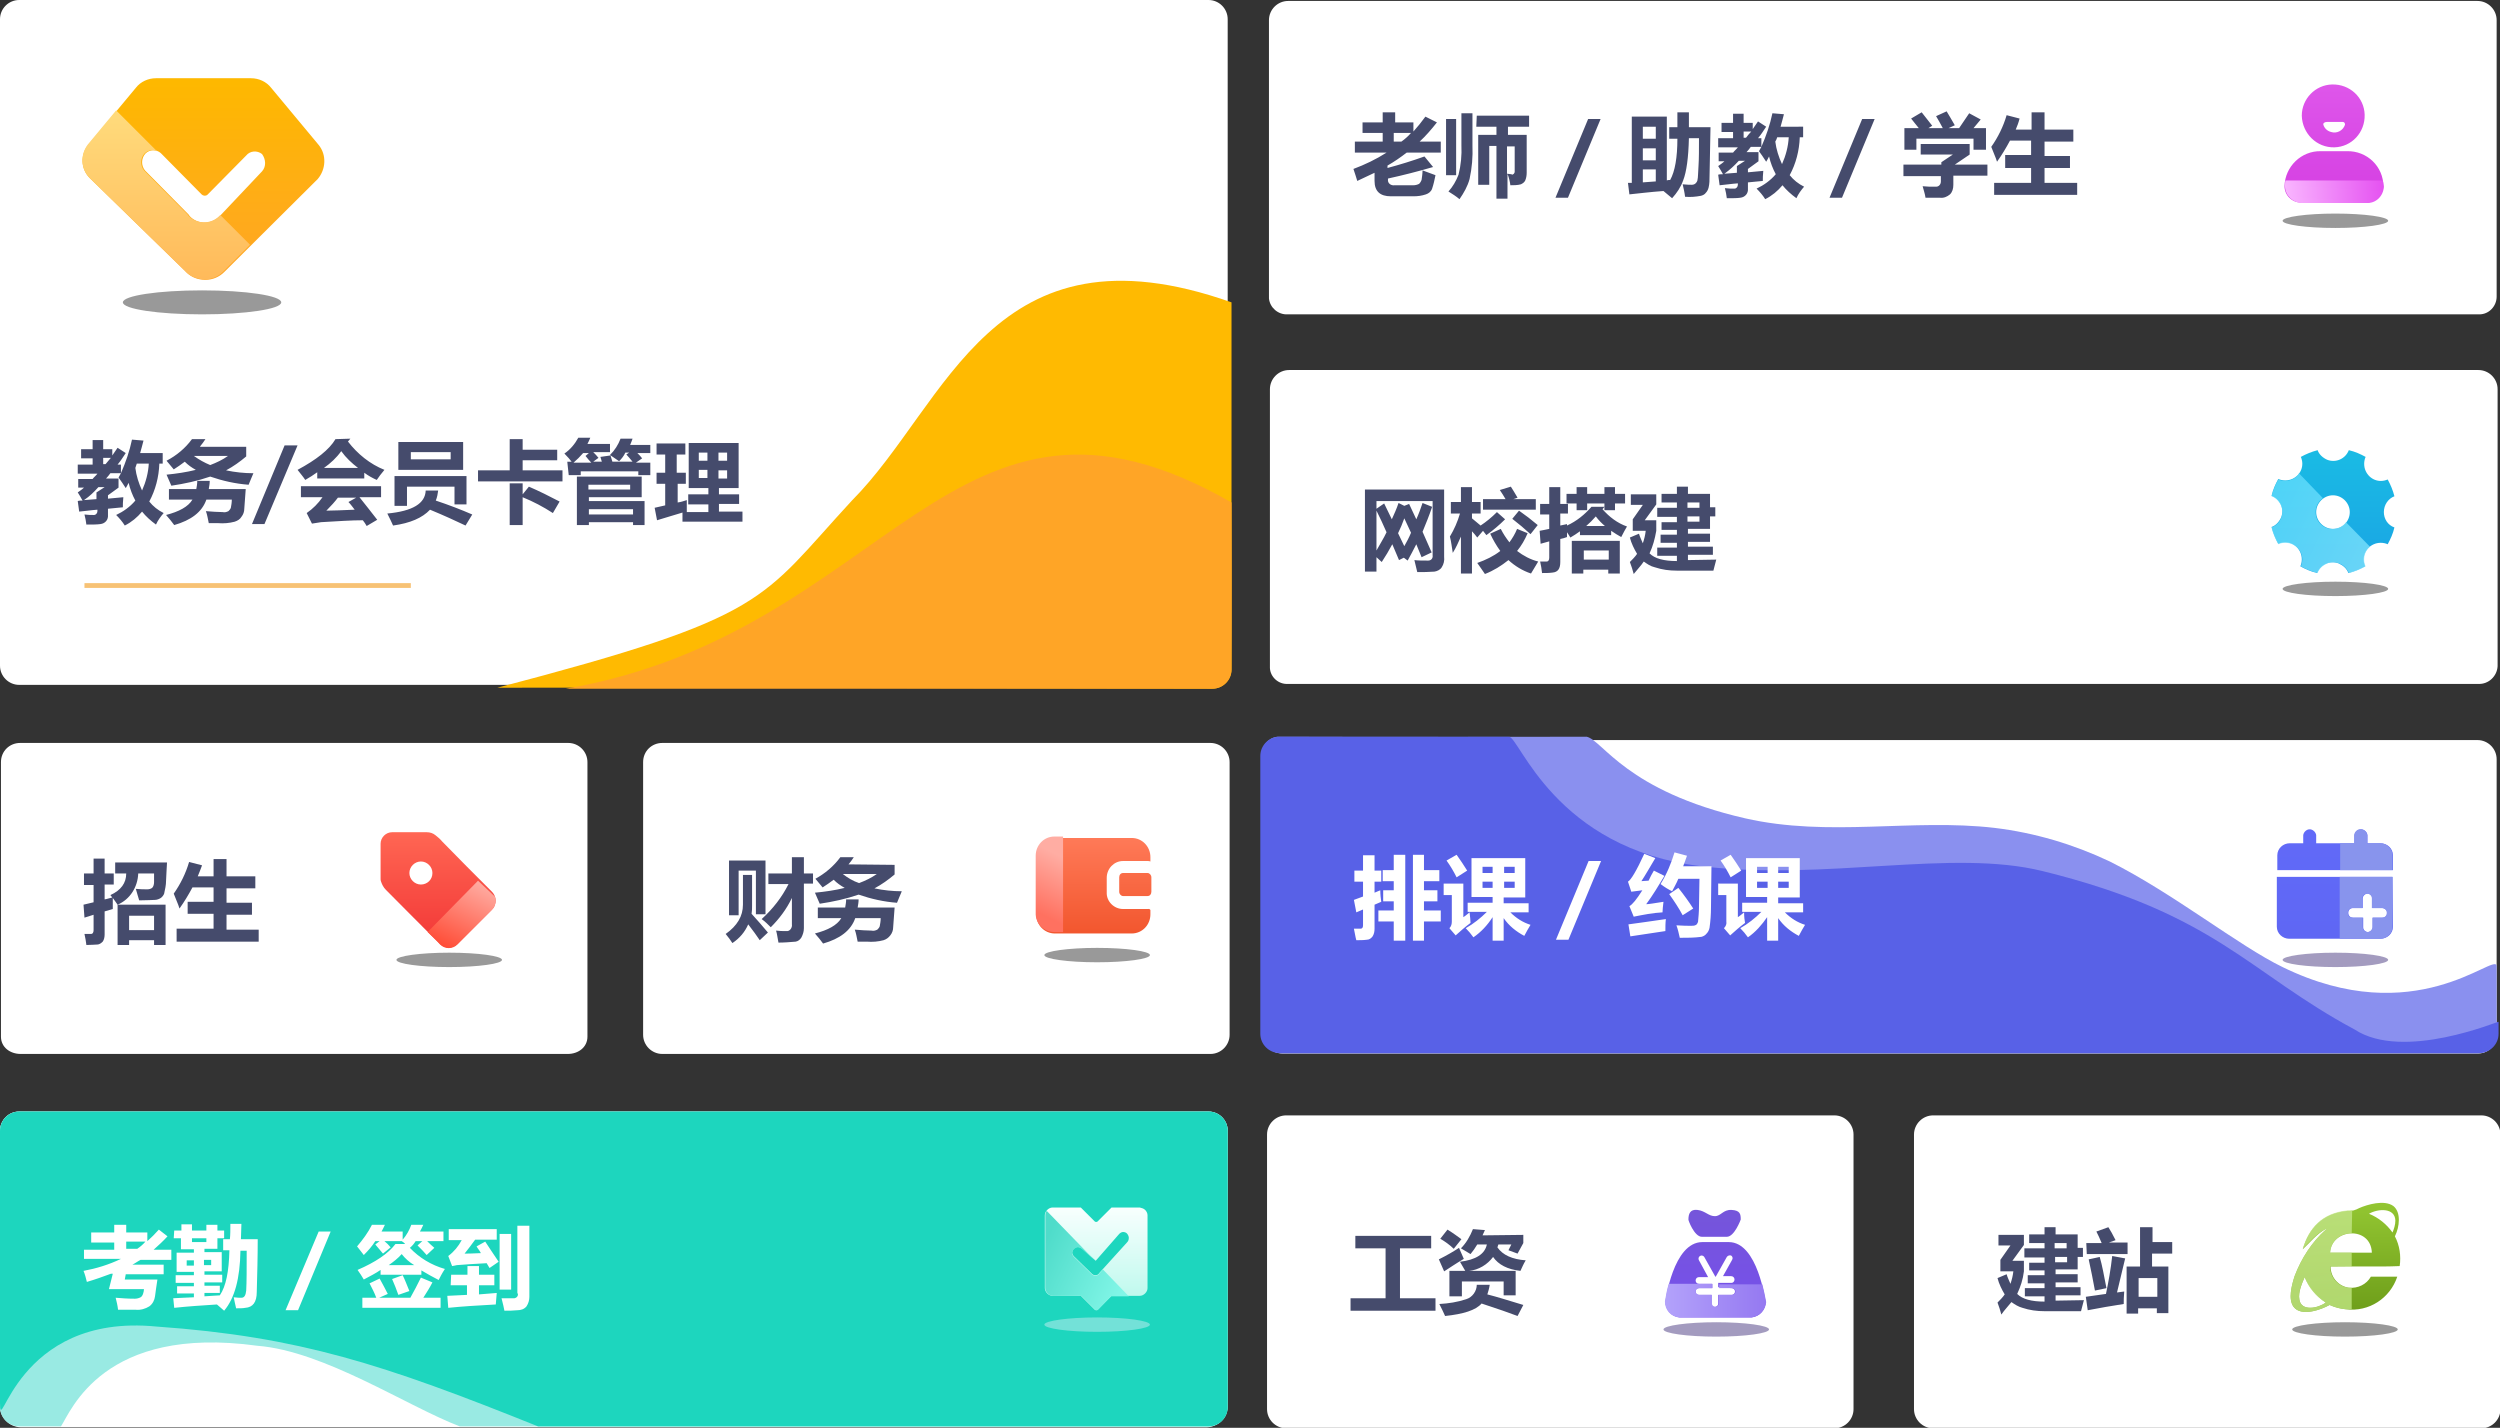 <?xml version="1.0" encoding="utf-8"?>
<!-- Generator: Adobe Illustrator 23.0.0, SVG Export Plug-In . SVG Version: 6.00 Build 0)  -->
<svg version="1.1" id="图层_1" xmlns="http://www.w3.org/2000/svg" xmlns:xlink="http://www.w3.org/1999/xlink" x="0px" y="0px"
	 viewBox="0 0 520.9 297.5" style="enable-background:new 0 0 520.9 297.5;" xml:space="preserve">
<rect x="0" y="0" width="520.9" height="297.5" fill="#333333" stroke="none"/>
<style type="text/css">
	.st0{fill-rule:evenodd;clip-rule:evenodd;fill:#FFFFFF;}
	.st1{fill-rule:evenodd;clip-rule:evenodd;fill:#FFBA01;}
	.st2{fill-rule:evenodd;clip-rule:evenodd;fill:#FFA526;}
	.st3{fill-rule:evenodd;clip-rule:evenodd;fill:#454B6C;}
	.st4{opacity:0.6;fill-rule:evenodd;clip-rule:evenodd;fill:#F2991A;enable-background:new    ;}
	.st5{opacity:0.4;fill-rule:evenodd;clip-rule:evenodd;enable-background:new    ;}
	.st6{fill-rule:evenodd;clip-rule:evenodd;fill:url(#形状_692_拷贝_2_1_);}
	.st7{fill-rule:evenodd;clip-rule:evenodd;fill:url(#矩形_1_拷贝_1_);}
	.st8{fill-rule:evenodd;clip-rule:evenodd;fill:url(#形状_694_1_);}
	.st9{fill-rule:evenodd;clip-rule:evenodd;fill:url(#矩形_1_拷贝-2_1_);}
	.st10{fill-rule:evenodd;clip-rule:evenodd;fill:url(#形状_695_1_);}
	.st11{opacity:0.7;fill-rule:evenodd;clip-rule:evenodd;fill:url(#矩形_1_拷贝-3_1_);enable-background:new    ;}
	.st12{fill-rule:evenodd;clip-rule:evenodd;fill:url(#形状_660_拷贝_2_1_);}
	.st13{fill-rule:evenodd;clip-rule:evenodd;fill:url(#矩形_1_拷贝-4_1_);}
	.st14{fill:#FFFFFF;}
	.st15{fill-rule:evenodd;clip-rule:evenodd;fill:url(#形状_693_1_);}
	.st16{fill-rule:evenodd;clip-rule:evenodd;fill:url(#矩形_1_拷贝-5_1_);}
	.st17{fill-rule:evenodd;clip-rule:evenodd;fill:#99EAE3;}
	.st18{fill-rule:evenodd;clip-rule:evenodd;fill:#1DD6BE;}
	.st19{fill-rule:evenodd;clip-rule:evenodd;fill:url(#形状_659_拷贝_2_1_);}
	.st20{fill-rule:evenodd;clip-rule:evenodd;fill:url(#矩形_1_拷贝-6_1_);}
	.st21{opacity:0.4;fill-rule:evenodd;clip-rule:evenodd;fill:#F5F2FF;enable-background:new    ;}
	.st22{fill-rule:evenodd;clip-rule:evenodd;fill:#8A90EF;}
	.st23{fill-rule:evenodd;clip-rule:evenodd;fill:#5861E7;}
	.st24{fill-rule:evenodd;clip-rule:evenodd;fill:url(#形状_659_拷贝_5_1_);}
	.st25{fill-rule:evenodd;clip-rule:evenodd;fill:#8894ED;}
	.st26{opacity:0.4;fill-rule:evenodd;clip-rule:evenodd;fill:#1A0560;enable-background:new    ;}
	.st27{fill-rule:evenodd;clip-rule:evenodd;fill:url(#形状_659_拷贝_3_1_);}
	.st28{fill-rule:evenodd;clip-rule:evenodd;fill:url(#矩形_1_拷贝-8_1_);}
	.st29{fill-rule:evenodd;clip-rule:evenodd;fill:url(#形状_659_拷贝_4_1_);}
	.st30{opacity:0.7;fill-rule:evenodd;clip-rule:evenodd;fill:url(#矩形_1_拷贝_9_1_);enable-background:new    ;}
</style>
<g id="_-e-白">
	<g id="组_258">
		<g id="组_244">
			<path id="矩形_540_拷贝_10" class="st0" d="M4,0h247.8c2.2,0,4,1.8,4,4v134.7c0,2.2-1.8,4-4,4H4c-2.2,0-4-1.8-4-4V4
				C0,1.8,1.8,0,4,0z"/>
			<g id="组_271">
				<path id="矩形_540_拷贝_7" class="st1" d="M256.6,63c0,0.5,0,76.5,0,76.5c0,2.2-1.8,4-4,4c0,0,0,0,0,0
					c0,0-134.7-0.3-149-0.2c56.9-14.9,54.6-18.1,73.9-39C197.5,84.2,206.6,45.3,256.6,63z"/>
				<path id="矩形_540_拷贝_9" class="st2" d="M256.6,104.7c0.1,20.1,0,34.8,0,34.8c0,2.2-1.8,4-4,4c0,0,0,0,0,0H117.9
					C185.5,131.8,198.3,71.2,256.6,104.7z"/>
			</g>
			<g id="组_245">
				<g id="组_248">
					<g id="组_259">
						<path id="教务_会员卡管理_拷贝" class="st3" d="M22.1,99.7c0.3-0.3,0.6-0.7,0.9-1.1h2.2c-0.2,0.3-0.3,0.6-0.5,0.9
							c0.5,0.7,1,1.4,1.5,2.2c0.2-0.3,0.4-0.7,0.6-1.1c0.3,1.3,0.8,2.6,1.4,3.7c-1.1,1.3-2.5,2.3-4,3c0.7,0.7,1.3,1.4,1.8,2.2
							c1.4-0.7,2.6-1.7,3.6-2.9c0.8,1,1.8,1.9,2.9,2.7c0.4-0.9,1-1.7,1.6-2.4c-1.2-0.6-2.2-1.4-3-2.4c1.3-2.4,2-5.1,2.1-7.9h0.7
							v-2.2h-4.7c0.2-0.8,0.5-1.7,0.7-2.6l-2.4-0.2c-0.5,2.4-1.3,4.7-2.3,7v-1.8h-0.7c0.6-0.7,1.1-1.5,1.7-2.4l-1.7-1.1
							c-0.4,0.6-0.8,1.2-1.1,1.6v-1.3h-1.9v-1.9h-2.2v1.9h-2.4v1.9h2.4v1.3h-3.1v1.9h4.1c-0.3,0.4-0.7,0.7-1,1.1h-3v1.8h1.2
							c-0.4,0.4-0.9,0.7-1.3,1c0.3,0.5,0.7,1.1,1,1.7c-0.3,0-0.7,0-1,0.1l0.3,2.2c1.2-0.1,2.4-0.3,3.8-0.4v0.3
							c0,0.4-0.3,0.8-0.7,0.8c-0.1,0-0.1,0-0.2,0c-0.4,0-1.1,0-1.8-0.1c0.2,0.7,0.3,1.4,0.4,2.1c1.2,0,2.2,0,2.9-0.1
							c1-0.1,1.7-0.9,1.6-1.9c0,0,0-0.1,0-0.1v-1.2c1-0.1,2-0.2,3.1-0.3c0-0.5,0-1.2,0.1-2.1c-1,0.1-2.1,0.2-3.2,0.3v-0.7l2.2-1.6
							v-1.9L22.1,99.7L22.1,99.7z M28.5,96.6H31c-0.1,1.9-0.6,3.8-1.4,5.6c-0.7-1.5-1.2-3.1-1.4-4.7C28.3,97.2,28.4,96.9,28.5,96.6
							L28.5,96.6z M22,96.7h-0.5v-1.3h1.6C22.7,95.9,22.3,96.3,22,96.7L22,96.7z M20.5,101.5h1.3l-1.7,1.1v1.4l-2.6,0.2
							C18.7,103.4,19.6,102.5,20.5,101.5L20.5,101.5z M41.7,93c0.4-0.5,0.8-1,1.1-1.5H40c-1.4,1.9-3.2,3.4-5.3,4.5
							c0.6,0.7,1.1,1.3,1.5,1.8c0.8-0.5,1.5-1,2.3-1.6c0.7,0.7,1.4,1.2,2.3,1.7c-2,0.5-4.1,0.8-6.1,1c0.4,0.9,0.7,1.6,1,2.3
							c2.7-0.4,5.5-1,8.1-1.9c2.6,0.9,5.3,1.5,8,1.7c0.3-0.7,0.6-1.5,1-2.4c-1.9,0-3.8-0.2-5.7-0.6c1.5-0.8,2.9-1.8,4.2-2.9v-2H41.7
							z M40.4,95h7.1c-1.1,0.8-2.4,1.4-3.7,1.9C42.6,96.4,41.5,95.8,40.4,95L40.4,95z M40.9,101.9h-5.7v2.2h4.9
							c-0.9,1.5-2.8,2.5-5.5,3.2c0.7,0.8,1.2,1.4,1.7,2.1c3.5-1,5.8-2.7,6.7-5.3h5.3c0,0.6-0.1,1.2-0.2,1.7
							c-0.1,0.3-0.3,0.5-0.5,0.7c-0.4,0.2-0.8,0.3-1.2,0.2c-1,0-2.2-0.1-3.5-0.2c0.3,0.8,0.4,1.6,0.6,2.5c0.7,0,1.3,0,1.9,0
							c1.2,0.1,2.4,0,3.5-0.3c0.6-0.2,1.1-0.5,1.4-1c0.4-0.5,0.6-1.1,0.6-1.7l0.3-4.1h-7.7c0.1-0.6,0.2-1.1,0.2-1.7h-2.6
							C41.1,100.8,41,101.4,40.9,101.9L40.9,101.9L40.9,101.9z M59.3,92.8l-6.8,16.4h2.6L62,92.8H59.3z M62.7,103.6h4.5
							c-0.9,1.3-2,2.4-3.3,3.3l1.1,2.2c0.6-0.1,1.3-0.2,1.9-0.3c3.5-0.2,6.3-0.4,8.7-0.4c0.3,0.4,0.6,0.8,0.8,1.2l2.2-1.3
							c-1.3-1.7-2.6-3.3-3.7-4.7h4.5v-2.3H62.7V103.6L62.7,103.6z M69.9,91.5c-1.3,2.2-4,4.3-7.9,6.4c0.7,0.9,1.3,1.6,1.6,2.1
							c0.9-0.5,1.8-1.1,2.5-1.6v1.3h9.8v-1.2c0.8,0.6,1.7,1.1,2.6,1.5c0.4-0.6,1-1.4,1.6-2.1c-3-1.2-5.6-3.3-7.6-5.9l0.5-0.6
							L69.9,91.5L69.9,91.5z M74.6,97.5h-7.1c1.4-1,2.6-2.1,3.6-3.5C72.1,95.4,73.3,96.5,74.6,97.5L74.6,97.5z M73.9,106.2
							c-2.5,0.1-4.5,0.2-5.9,0.2c1-1,1.8-1.9,2.4-2.7h3.8l-1.6,0.9C73.1,105.1,73.5,105.7,73.9,106.2L73.9,106.2L73.9,106.2z
							 M83,92.1v5.8h13.5v-5.8H83z M85.6,95.7v-1.5h8.3v1.5H85.6z M84.8,105.4v-4h9.9v3.7h2.5v-5.9h-15v6.2H84.8L84.8,105.4z
							 M80.7,107c0.5,1,0.9,1.8,1.2,2.5c3.6-0.5,6.1-1.6,7.7-3.3c2.9,1.2,5.3,2.3,7.4,3.3l1.4-2.3c-2.3-1-4.9-2-7.6-2.9
							c0.3-0.7,0.4-1.4,0.5-2.1h-2.6C88.6,104.9,86,106.5,80.7,107L80.7,107L80.7,107z M99.6,100.3h17.6V98h-8.3v-2.1h7.2v-2.2h-7.2
							v-2.2h-2.7V98h-6.6V100.3L99.6,100.3z M106.2,109.4h2.7v-5.8c2.2,0.9,4.3,2,6.3,3.3l1.4-2.4c-2.1-1.1-4.3-2.2-6.4-3.1
							l-1.3,1.6v-2.3h-2.7V109.4L106.2,109.4z M118.5,99h2.5v-0.8H133V99h2.5v-2.6h-3l1.3-0.9c-0.3-0.4-0.6-0.7-1-1.1h2.7v-1.7h-4.2
							c0.2-0.4,0.3-0.8,0.5-1.3h-2.5c-0.5,1.3-1.2,2.4-2.2,3.4c0.9,0.6,1.6,1.1,1.9,1.3c0.5-0.5,1-1.1,1.3-1.8h0.8l-0.6,0.4
							c0.4,0.4,0.8,0.9,1.3,1.5h-4.2c-0.1-0.4-0.3-0.9-0.4-1.3l-2.1,0.3c0.1,0.3,0.2,0.6,0.3,1h-1.8l1.1-0.8
							c-0.3-0.4-0.7-0.8-1.1-1.2h3.5v-1.7h-4.7c0.2-0.4,0.4-0.8,0.6-1.3h-2.5c-0.7,1.3-1.7,2.5-2.9,3.3c0.7,0.7,1.2,1.3,1.5,1.7
							h-0.9L118.5,99L118.5,99z M131.9,107.2h-9.2v-1.1h9.2V107.2z M122.6,102v-1h8.7v1H122.6z M121.5,94.4h1.2L122,95
							c0.4,0.5,0.8,1,1.2,1.4h-3.7C120.2,95.8,120.9,95.1,121.5,94.4L121.5,94.4L121.5,94.4z M120.2,99.3v10.1h2.5v-0.6h9.2v0.6h2.4
							v-5h-11.6v-0.8h11v-4.3L120.2,99.3L120.2,99.3z M142.2,106.8v1.9h12.5v-2.1h-4.9v-1.6h4.2V103h-4.2v-1.3h4.1v-9.4h-10.4v9.4
							h4.1v1.3h-4.2v2.1h4.2v1.6h-4.5c0-0.8,0-1.7,0-2.5c-0.6,0.2-1.2,0.4-1.9,0.5v-3.9h1.7v-2.3H141v-3.8h1.8v-2.3h-6v2.3h1.8v3.8
							h-1.8v2.3h1.8v4.5l-2.2,0.5l0.5,2.6C138.8,107.8,140.6,107.3,142.2,106.8L142.2,106.8L142.2,106.8z M151.5,96h-1.8v-1.7h1.8
							V96z M145.6,94.3h1.8V96h-1.8V94.3z M149.7,99.7v-1.7h1.8v1.7H149.7z M145.6,97.9h1.8v1.7h-1.8V97.9z"/>
						<path id="矩形_541" class="st4" d="M17.6,121.5h68v1h-68L17.6,121.5L17.6,121.5z"/>
					</g>
					<path id="椭圆_541" class="st5" d="M42.1,60.5c9.1,0,16.5,1.1,16.5,2.5s-7.4,2.5-16.5,2.5S25.6,64.4,25.6,63
						S33,60.5,42.1,60.5z"/>
					<g id="组_261">
						<g id="组_262">
							
								<linearGradient id="形状_692_拷贝_2_1_" gradientUnits="userSpaceOnUse" x1="1015.067" y1="102.264" x2="1015.067" y2="144.165" gradientTransform="matrix(1 0 0 -1 -972.688 160.5)">
								<stop  offset="0" style="stop-color:#FFA526"/>
								<stop  offset="0.982" style="stop-color:#FEB800"/>
								<stop  offset="1" style="stop-color:#FEB800"/>
							</linearGradient>
							<path id="形状_692_拷贝_2" class="st6" d="M66.4,30.2l-9.9-11.9c-1-1.3-2.6-2-4.2-2H32.5c-1.6,0-3.2,0.7-4.2,2l-9.9,11.9
								c-1.7,2-1.6,5,0.3,6.9l20,19.5l0.3,0.3c1,0.9,2.3,1.4,3.7,1.4h0.2c1.4,0,2.8-0.6,3.8-1.6l19.5-19.4
								C67.9,35.3,68.1,32.3,66.4,30.2L66.4,30.2L66.4,30.2z M54.6,35.7L46,44.8c-1.6,1.9-4.4,2.1-6.2,0.5c-0.1-0.1-0.2-0.2-0.3-0.3
								l-0.2-0.3l-9.1-9.2c-0.8-1-0.8-2.5,0.1-3.5c0.9-0.9,2.3-0.9,3.2-0.1c0.1,0.1,0.1,0.1,0.2,0.2l8.3,8.4
								c0.3,0.3,0.8,0.4,1.2,0.1c0,0,0.1-0.1,0.1-0.1l8-8.1c0.8-1,2.3-1.1,3.3-0.3c0,0,0,0,0,0C55.4,33.2,55.5,34.7,54.6,35.7z"/>
							
								<linearGradient id="矩形_1_拷贝_1_" gradientUnits="userSpaceOnUse" x1="1007.364" y1="102.264" x2="1007.364" y2="137.38" gradientTransform="matrix(1 0 0 -1 -972.688 160.5)">
								<stop  offset="0" style="stop-color:#FFBA5A"/>
								<stop  offset="3.000000e-03" style="stop-color:#FFBA5A"/>
								<stop  offset="1" style="stop-color:#FFDB7C"/>
							</linearGradient>
							<path id="矩形_1_拷贝" class="st7" d="M42.8,58.2h-0.2c-1.4,0-2.7-0.5-3.7-1.4l-0.3-0.3l-20-19.5
								c-1.8-1.9-1.9-4.8-0.3-6.9l5.9-7.1l8.5,8.5c-0.9-0.4-1.9-0.2-2.6,0.5c-0.9,1-0.9,2.5-0.1,3.5l9.1,9.2l0.2,0.3
								c1.7,1.7,4.5,1.8,6.3,0.1c0.1-0.1,0.2-0.2,0.3-0.3l6.2,6.2l-5.6,5.6C45.5,57.6,44.2,58.2,42.8,58.2z"/>
						</g>
					</g>
				</g>
			</g>
		</g>
		<g id="组_257">
			<path id="矩形_540_拷贝_15" class="st0" d="M268.4,0.2h247.8c2.2,0,4,1.8,4,4v57.6c0,2-1.6,3.7-3.6,3.7c-0.1,0-0.2,0-0.3,0
				h-248c-2,0.1-3.7-1.4-3.9-3.3c0-0.1,0-0.2,0-0.3V4.2C264.4,2,266.2,0.2,268.4,0.2z"/>
			<g id="组_249_拷贝_7">
				<g id="组_276">
					<g id="组_267">
						
							<linearGradient id="形状_694_1_" gradientUnits="userSpaceOnUse" x1="1459.055" y1="118.188" x2="1459.055" y2="142.881" gradientTransform="matrix(1 0 0 -1 -972.688 160.5)">
							<stop  offset="0" style="stop-color:#D53FE2"/>
							<stop  offset="1" style="stop-color:#DE56EA"/>
						</linearGradient>
						<path id="形状_694" class="st8" d="M489,31.5h-5.4c-4.1-0.1-7.5,3.2-7.6,7.3c0,1.9,1.6,3.5,3.6,3.4h13.4
							c1.9,0,3.5-1.5,3.6-3.4v0C496.6,34.7,493.2,31.4,489,31.5L489,31.5z M486.4,30.7c3.6-0.1,6.4-3.1,6.3-6.8
							c-0.1-3.6-3.1-6.4-6.8-6.3c-3.5,0.1-6.3,3-6.3,6.5C479.7,27.8,482.7,30.8,486.4,30.7L486.4,30.7z M484.9,25.4h3.2
							c0.3,0,0.5,0.2,0.5,0.5c0,0,0,0.1,0,0.1c-0.4,1.2-1.7,1.9-2.9,1.5c-0.8-0.2-1.4-0.8-1.6-1.5C484,25.7,484.3,25.4,484.9,25.4
							L484.9,25.4z"/>
						
							<linearGradient id="矩形_1_拷贝-2_1_" gradientUnits="userSpaceOnUse" x1="1469.328" y1="121.628" x2="1448.768" y2="119.83" gradientTransform="matrix(1 0 0 -1 -972.688 160.5)">
							<stop  offset="0" style="stop-color:#E552F1"/>
							<stop  offset="1" style="stop-color:#F9B6FF"/>
						</linearGradient>
						<path id="矩形_1_拷贝-2" class="st9" d="M496.7,38.9L496.7,38.9c-0.1,2-1.7,3.5-3.6,3.4h-13.4c-1.9,0-3.5-1.5-3.6-3.4
							c0-0.5,0-0.9,0.1-1.3h20.3C496.6,38,496.6,38.4,496.7,38.9z"/>
					</g>
					<path id="椭圆_541-2" class="st5" d="M486.6,44.5c6.1,0,11,0.7,11,1.5s-4.9,1.5-11,1.5s-11-0.7-11-1.5S480.6,44.5,486.6,44.5
						z"/>
				</g>
				<path id="老师_助教_学生_拷贝" class="st3" d="M282.1,31.8h6.8c-2.2,1.4-4.5,2.5-6.9,3.4c0.3,0.9,0.6,1.8,0.8,2.5
					c1.2-0.6,2.4-1.1,3.6-1.7v1.7c0,2.2,1.2,3.2,3.4,3.2h4.7c0.9,0,1.7-0.1,2.6-0.4c0.6-0.2,1.1-0.6,1.3-1.2
					c0.3-0.9,0.5-1.8,0.7-2.8l-2.7-1c0,0.7-0.1,1.3-0.2,2c-0.1,0.3-0.3,0.6-0.5,0.8c-0.4,0.2-0.8,0.3-1.2,0.3h-3.9
					c-0.7,0.1-1.3-0.3-1.4-0.9c0-0.1,0-0.2,0-0.3v-0.2c3.2-0.7,6.3-1.5,9.4-2.4l-1.8-2.2c-2.5,0.9-5.1,1.7-7.7,2.4v-0.5
					c1.4-0.8,2.7-1.7,4-2.7h7.1v-2.3h-4.4c1.3-1.2,2.5-2.6,3.6-4l-2.4-1.2c-0.8,1.1-1.6,2.1-2.5,3.1v-1.9h-3.8v-2.1h-2.6v2.1h-4.2
					v2.2h4.2v1.8h-5.8V31.8z M292,29.5h-1.6v-1.8h3.6C293.4,28.4,292.7,29,292,29.5L292,29.5L292,29.5z M304.5,30.3
					c0.1,2-0.1,4.1-0.6,6.1c-0.5,1.3-1.2,2.5-2.1,3.5c0.8,0.5,1.6,1,2.3,1.6c0.9-1.3,1.7-2.7,2.1-4.2c0.5-2.3,0.7-4.6,0.6-7v-6.7
					h-2.3V30.3z M307.6,26.4h4.2v1.7h-3.8v10.4h2.3v-8.1h1.5v11h2.3v-5.2c0.3,0.8,0.5,1.6,0.6,2.4c0.7,0,1.5,0,2.2-0.2
					c0.4-0.2,0.7-0.4,0.9-0.8c0.2-0.5,0.3-1,0.3-1.6v-7.9h-3.9v-1.7h4.4v-2.3h-10.9L307.6,26.4L307.6,26.4z M314.9,36.3
					c-0.3,0-0.6-0.1-0.9-0.1v-5.7h1.6v5.3c0,0.3-0.3,0.6-0.6,0.6C315,36.3,315,36.3,314.9,36.3L314.9,36.3z M301.3,36.5h2.1V24.8
					h-2.1V36.5z M330.9,24.8l-6.8,16.4h2.6l6.8-16.4H330.9z M354.4,40.8c0.4-0.1,0.8-0.3,1-0.6c0.3-0.3,0.5-0.7,0.6-1.1
					c0.2-0.8,0.2-1.6,0.2-2.4l0.2-10.2h-4.5c0-0.9,0-1.9,0-3.1h-2.4c0,1.1,0,2.1,0,3.1h-1.7v2.4h1.7c0,3.9-0.5,6.8-1.5,8.6
					c-0.2,0-0.5,0-0.7,0.1V24.3H340v13.8c-0.3,0-0.5,0-0.8,0l0.3,2.4c2-0.2,4.3-0.5,7.1-0.7c0.6,0.5,1.2,1,1.8,1.5
					c1-1.1,1.8-2.3,2.3-3.7c0.7-1.8,1.1-4.7,1.2-8.8h2.1c0,2.3,0,4.3-0.1,5.8c-0.1,1.5-0.1,2.5-0.2,2.8c0,0.3-0.2,0.6-0.4,0.8
					c-0.2,0.2-0.5,0.3-0.8,0.3c-0.3,0-1,0-1.9-0.1c0.2,0.9,0.4,1.7,0.5,2.6C352.3,41.1,353.3,41,354.4,40.8L354.4,40.8z M345,28.9
					h-2.7v-2.5h2.7V28.9z M342.3,30.9h2.7v2.5h-2.7V30.9z M342.3,38v-2.7h2.7v2.5L342.3,38z M363.9,31.7c0.3-0.3,0.6-0.7,0.9-1.1
					h2.2c-0.2,0.3-0.3,0.6-0.5,0.9c0.5,0.7,1,1.4,1.5,2.2c0.2-0.3,0.4-0.7,0.6-1.1c0.3,1.3,0.8,2.6,1.4,3.7c-1.1,1.3-2.5,2.3-4,3
					c0.7,0.7,1.3,1.4,1.8,2.2c1.4-0.7,2.6-1.7,3.6-2.9c0.8,1,1.8,1.9,2.9,2.7c0.4-0.9,1-1.7,1.6-2.4c-1.2-0.6-2.2-1.4-3-2.4
					c1.3-2.4,2-5.1,2.1-7.9h0.7v-2.2H371c0.2-0.8,0.5-1.7,0.7-2.6l-2.4-0.2c-0.5,2.4-1.3,4.7-2.3,7v-1.8h-0.7
					c0.6-0.7,1.1-1.5,1.7-2.4l-1.7-1.1c-0.4,0.6-0.8,1.2-1.1,1.6v-1.3h-1.9v-1.9h-2.2v1.9h-2.4v1.9h2.4v1.3H358v1.9h4.1
					c-0.3,0.4-0.7,0.7-1,1.1h-3v1.8h1.2c-0.4,0.4-0.9,0.7-1.3,1c0.3,0.5,0.7,1.1,1,1.7c-0.3,0-0.7,0-1,0.1l0.3,2.2
					c1.2-0.1,2.4-0.3,3.8-0.4v0.3c0,0.4-0.3,0.8-0.7,0.8c-0.1,0-0.1,0-0.2,0c-0.4,0-1.1,0-1.8-0.1c0.2,0.7,0.3,1.4,0.4,2.1
					c1.2,0,2.2,0,2.8-0.1c1-0.1,1.7-0.9,1.6-1.9c0,0,0-0.1,0-0.1v-1.2c1-0.1,2-0.2,3.1-0.3c0-0.5,0-1.2,0.1-2.1
					c-1,0.1-2.1,0.2-3.2,0.3v-0.7l2.2-1.6v-1.9L363.9,31.7L363.9,31.7z M370.3,28.6h2.4c-0.1,1.9-0.6,3.8-1.4,5.6
					c-0.7-1.5-1.2-3.1-1.4-4.7C370.1,29.2,370.2,28.9,370.3,28.6L370.3,28.6z M363.8,28.7h-0.5v-1.3h1.6
					C364.5,27.8,364.1,28.3,363.8,28.7L363.8,28.7L363.8,28.7z M362.3,33.5h1.3l-1.7,1.1V36l-2.6,0.2
					C360.4,35.4,361.4,34.5,362.3,33.5L362.3,33.5L362.3,33.5z M388,24.8l-6.8,16.4h2.6l6.8-16.4H388L388,24.8z M398.2,24.7
					c0.5,0.6,1,1.3,1.6,2h-3v4.5h2.5v-2.3h11.9v2.3h2.6v-4.5h-2.6l1.5-1.8l-2.4-1.3c-0.6,0.9-1.3,1.9-2.1,3.1h-2.2l1.3-0.6
					c-0.7-1.2-1.2-2.1-1.7-2.9l-2.2,1c0.4,0.7,0.9,1.5,1.4,2.5h-3l0.8-0.5c-0.8-1-1.5-1.9-2.2-2.8L398.2,24.7z M396.5,36.7h7.9v1.1
					c0,0.6-0.4,1.1-1,1.1c-0.1,0-0.2,0-0.3,0c-0.8,0-1.6,0-2.5-0.1c0.2,0.8,0.5,1.6,0.6,2.4c1,0,2,0,3,0c0.8,0.1,1.5-0.2,2.1-0.7
					c0.5-0.5,0.7-1.2,0.7-2v-1.9h7.1v-2.3h-6.8l3.1-2.1v-2.2h-10.2v2.2h6.7l-2.4,1.6v0.5h-7.9V36.7L396.5,36.7z M415.7,40.6h17.1
					v-2.5H426V35h5.3v-2.5H426v-3h6V27h-6v-3.6h-2.7V27H420c0.3-0.7,0.6-1.5,0.8-2.3l-2.7-0.7c-0.7,2.4-1.8,4.6-3.2,6.6
					c0.4,1.1,0.9,2.1,1.2,3.1c1-1.4,1.9-2.9,2.7-4.4h4.4v3h-5.4V35h5.4v3.1h-7.7V40.6L415.7,40.6z"/>
			</g>
		</g>
		<g id="组_256">
			<path id="矩形_540_拷贝_16" class="st0" d="M268.6,77.1h247.8c2.2,0,4,1.8,4,4v57.7c-0.1,2.1-1.9,3.8-4,3.7c0,0-0.1,0-0.1,0
				h-248c-1.9,0.1-3.6-1.4-3.7-3.3c0-0.1,0-0.3,0-0.4V81.1C264.6,78.9,266.4,77.1,268.6,77.1z"/>
			<g id="组_275">
				<g id="组_249_拷贝_7-2">
					
						<linearGradient id="形状_695_1_" gradientUnits="userSpaceOnUse" x1="1458.8" y1="41.022" x2="1458.8" y2="66.6" gradientTransform="matrix(1 0 0 -1 -972.688 160.5)">
						<stop  offset="0" style="stop-color:#1AA4E4"/>
						<stop  offset="1" style="stop-color:#1ABBE4"/>
					</linearGradient>
					<path id="形状_695" class="st10" d="M496.7,106.7c0-1.5,0.9-2.8,2.2-3.3c-0.3-1.2-0.8-2.4-1.4-3.5c-1.8,0.8-3.8,0-4.6-1.8
						c-0.4-0.9-0.4-2,0-2.9c-1.1-0.6-2.2-1.1-3.5-1.4c-0.7,1.8-2.7,2.7-4.5,2c-0.9-0.4-1.7-1.1-2-2c-1.2,0.3-2.4,0.8-3.5,1.4
						c0.8,1.8,0,3.8-1.8,4.6c-0.9,0.4-2,0.4-2.9,0c-0.6,1.1-1.1,2.2-1.4,3.5c1.8,0.7,2.7,2.7,2,4.5c-0.4,0.9-1.1,1.7-2,2
						c0.3,1.2,0.8,2.4,1.4,3.5c1.8-0.8,3.8,0,4.6,1.8c0.4,0.9,0.4,2,0,2.9c1.1,0.6,2.2,1.1,3.5,1.4c0.7-1.8,2.7-2.7,4.5-2
						c0.9,0.4,1.7,1.1,2,2c1.2-0.3,2.4-0.8,3.5-1.4c-0.8-1.8,0-3.8,1.8-4.6c0.9-0.4,2-0.4,2.9,0c0.6-1.1,1.1-2.2,1.4-3.5
						C497.5,109.4,496.7,108.1,496.7,106.7z M486.1,110.2c-1.9,0-3.5-1.6-3.5-3.5s1.6-3.5,3.5-3.5c1.9,0,3.5,1.6,3.5,3.5
						c0,0,0,0,0,0C489.6,108.6,488.1,110.2,486.1,110.2C486.1,110.2,486.1,110.2,486.1,110.2z"/>
					
						<linearGradient id="矩形_1_拷贝-3_1_" gradientUnits="userSpaceOnUse" x1="1445.477" y1="55.132" x2="1466.067" y2="45.53" gradientTransform="matrix(1 0 0 -1 -972.688 160.5)">
						<stop  offset="0" style="stop-color:#66E1FF"/>
						<stop  offset="1" style="stop-color:#89E9FF"/>
					</linearGradient>
					<path id="矩形_1_拷贝-3" class="st11" d="M493.6,114.1c-1,1-1.3,2.6-0.7,3.9c-1.1,0.6-2.2,1.1-3.5,1.4
						c-0.7-1.8-2.7-2.7-4.5-2c-0.9,0.4-1.7,1.1-2,2c-1.2-0.3-2.4-0.8-3.5-1.4c0.8-1.8,0-3.8-1.8-4.6c-0.9-0.4-2-0.4-2.9,0
						c-0.6-1.1-1.1-2.2-1.4-3.5c1.8-0.7,2.7-2.7,2-4.5c-0.4-0.9-1.1-1.7-2-2c0.3-1.2,0.8-2.4,1.4-3.5c1.3,0.6,2.9,0.3,3.9-0.7
						c0.2-0.2,0.3-0.4,0.4-0.6l5,5.2c-1.6,1.1-2,3.3-0.9,4.9s3.3,2,4.9,0.9c0.3-0.2,0.6-0.5,0.8-0.8l5,5.1
						C493.8,114,493.7,114,493.6,114.1z"/>
				</g>
				<path id="椭圆_541-3" class="st5" d="M486.6,121.2c6.1,0,11,0.7,11,1.5s-4.9,1.5-11,1.5s-11-0.7-11-1.5
					S480.6,121.2,486.6,121.2z"/>
			</g>
			<path id="网校搭建_拷贝" class="st3" d="M286.8,106v-1.6h11.7v11.3c0.1,0.6-0.3,1.1-0.9,1.1c-0.1,0-0.2,0-0.3,0
				c-0.9,0-1.8,0-2.6-0.1c0.2,0.8,0.4,1.7,0.6,2.5c1.2,0,2.4,0,3.6-0.1c0.6-0.1,1.2-0.4,1.5-0.9c0.4-0.6,0.6-1.4,0.5-2.2v-14h-16.5
				v17.1h2.4v-3c0.4,0.4,0.8,0.7,1.1,1c0.8-1.2,1.5-2.4,2.2-3.7l1.4,3.3l1-0.5c0.3,0.2,0.5,0.4,0.8,0.6c0.6-1.1,1.2-2.2,1.8-3.4
				l1.1,2.7l2.1-1l-1.9-4.3c0.7-1.7,1.4-3.4,2-5.2l-2-0.8c-0.4,1.2-0.8,2.3-1.3,3.4l-1.5-3.2l-1,0.4l-1.2-0.6
				c-0.4,1.2-0.9,2.3-1.4,3.4l-1.6-3.3L286.8,106z M288.9,110.9c-0.6,1.3-1.4,2.5-2.1,3.8v-8.3C287.5,107.8,288.2,109.3,288.9,110.9
				L288.9,110.9L288.9,110.9z M294,111c-0.4,1-0.9,1.9-1.4,2.8l-1.3-2.7c0.5-1,0.9-2,1.3-3.1L294,111z M309,106.2H320V104h-4.7
				l0.9-0.3c-0.6-1-1-1.7-1.4-2.3l-2.3,0.7c0.4,0.6,0.8,1.2,1.2,1.9H309V106.2L309,106.2z M302.7,115.2c0.7-1.1,1.2-2.3,1.7-3.4v7.7
				h2.3v-8.8c0.4,0.4,0.8,0.9,1.1,1.3l1.2-1.4c0.2,0.3,0.5,0.6,0.7,0.9c1.4-1,2.7-2.1,3.9-3.3l-1.7-1.5c-1.1,1.1-2.2,2-3.4,2.8
				c-0.6-0.5-1.2-1-1.8-1.5V107h1.8v-2.4h-1.8v-3.1h-2.3v3.1h-2.1v2.4h1.9c-0.5,1.7-1.2,3.3-2.1,4.8
				C302.4,112.9,302.5,114.1,302.7,115.2L302.7,115.2L302.7,115.2z M315.1,108.1c1.3,1,2.6,2.1,3.8,3.2l1.5-1.9
				c-1.3-1.1-2.6-2.1-3.9-3L315.1,108.1z M310.5,111.2c0.6,1.3,1.3,2.5,2.1,3.6c-1.4,1.1-3.1,1.9-4.8,2.5c0.6,0.8,1.1,1.6,1.6,2.3
				c1.8-0.7,3.4-1.7,4.9-2.9c1.3,1.2,2.9,2.2,4.7,2.8c0.4-0.7,0.9-1.5,1.5-2.5c-1.6-0.4-3.1-1.2-4.4-2.2c0.9-1.1,1.6-2.3,2.2-3.7
				l-2.2-0.9c-0.4,1-1,2-1.6,2.8c-0.7-0.9-1.3-1.8-1.8-2.8L310.5,111.2z M335.7,110.6c0.7,0.5,1.4,0.9,2.1,1.3
				c0.5-1,0.9-1.7,1.2-2.2c-2-0.7-3.7-2-5.1-3.6l0.4-0.5h-2.7c-1.4,1.6-3.1,3-5.1,3.9c0-0.1,0-0.2,0-0.3c-0.4,0.1-0.9,0.2-1.4,0.3
				v-2.5h1.6V105h-1.6v-3.5h-2.3v3.5h-1.9v2.2h1.9v3c-0.6,0.1-1.3,0.3-2,0.4l0.2,2.7c0.6-0.2,1.2-0.3,1.8-0.5v3.4
				c0,0.5-0.2,0.8-0.5,0.8h-1.4c0.2,0.8,0.3,1.6,0.4,2.4c0.7,0,1.5,0,2.2-0.1c1.1-0.1,1.6-0.8,1.6-2.2v-4.8c0.5-0.1,0.9-0.2,1.4-0.4
				c0-0.3,0-0.6,0-1c0.3,0.4,0.5,0.8,0.7,1.1c0.7-0.4,1.3-0.8,2-1.3v0.8h6.5L335.7,110.6L335.7,110.6z M329.9,119.5v-0.8h5.2v0.8
				h2.4v-6.8h-10v6.8H329.9z M326.4,104.9h2.1v1.4h2.2v-1.4h3.6v1.4h2.2v-1.4h2.1v-2h-2.1v-1.4h-2.2v1.4h-3.6v-1.4h-2.2v1.4h-2.1
				V104.9L326.4,104.9z M335.2,116.6h-5.2v-1.9h5.2V116.6z M334.4,109.6h-3.9c0.7-0.6,1.4-1.3,2-2
				C333.1,108.4,333.7,109,334.4,109.6L334.4,109.6z M342.5,117c0.7,0.5,1.4,1,2.3,1.2c1.5,0.5,3,0.7,4.6,0.7h7.6
				c0.2-0.8,0.4-1.6,0.6-2.3l-5.9,0.1v-1.1h5.2v-1.7h-5.2v-1h4.6v-1.7h-4.6v-1h4.6v-2.6h1.1v-1.9h-1.1v-2.8h-4.6v-1.5h-2.3v1.5h-3.2
				v1.8h3.2v1.1h-4.1v1.9h4.1v1.1h-3.2v1.6h3.2v1h-3.4v1.7h3.4v1h-4.1v1.7h4.1v1.1c-2.7,0-4.6-0.5-5.7-1.6c0.7-1.5,1.1-3,1.4-4.7
				v-2.2h-2.4l2.4-3.3v-2.1h-5.3v2.2h2.5l-2.1,3v2.4h2.7c-0.1,0.9-0.3,1.7-0.6,2.6c-0.3-0.7-0.6-1.3-0.8-2l-1.9,0.8
				c0.3,1.2,0.9,2.4,1.5,3.4c-0.4,0.6-1,1.2-1.5,1.7c0.3,0.8,0.6,1.7,0.8,2.5C341.1,118.7,341.9,117.9,342.5,117L342.5,117
				L342.5,117z M354.1,105.8h-2.5v-1.1h2.5V105.8L354.1,105.8z M351.6,107.6h2.5v1.1h-2.5V107.6z"/>
		</g>
		<g id="组_250">
			<path id="矩形_540_拷贝_26" class="st0" d="M4.2,154.8h114.2c2.2,0,4,1.8,4,4v57.2c0,2.2-1.9,3.6-4.1,3.6H4.3
				c-2.2,0-4.1-1.4-4.1-3.6v-57.2C0.2,156.5,2,154.8,4.2,154.8z"/>
			<g id="组_249">
				<path id="招生_拷贝" class="st3" d="M17.5,184.4h2v3.6l-2.1,0.5l0.2,2.7l1.9-0.6v3.2c0,0.5-0.2,0.8-0.5,0.8s-0.8,0-1.4,0
					c0.2,0.8,0.3,1.6,0.4,2.3c1.1,0,1.8-0.1,2.3-0.1c0.4,0,0.8-0.3,1.1-0.6c0.3-0.4,0.4-1,0.4-1.5v-4.8l1.7-0.5c0-0.6,0-1.4,0-2.3
					c0.4,0.5,0.7,1,1,1.4c2.6-1.1,4.2-3.7,4.3-6.5h3.3c0,0.6,0,1.2,0,1.8c0,0.4-0.1,0.9-0.4,1.2c-0.3,0.2-0.6,0.3-1,0.3
					c-0.7,0-1.5,0-2.4-0.1c0.3,1,0.5,1.8,0.7,2.4c1.7,0,2.8-0.1,3.3-0.1c0.4,0,0.9-0.2,1.2-0.4c0.3-0.2,0.6-0.6,0.7-0.9
					c0.2-0.9,0.4-1.8,0.4-2.7c0.1-1.4,0.1-2.7,0.2-3.8H24v2.3h2.3c0,2-1.1,3.5-3.3,4.5l0.4,0.5c-0.5,0.1-1,0.3-1.6,0.4v-3.1h1.9
					v-2.3h-1.9v-3.1h-2.3v3.1h-2L17.5,184.4L17.5,184.4z M26.9,196.9v-1h5.2v1h2.4v-8.4H24.5v8.4L26.9,196.9L26.9,196.9z
					 M32.1,193.8h-5.2v-3h5.2V193.8z M36.8,196.2h17.1v-2.5h-6.7v-3.1h5.3v-2.5h-5.3v-3h6v-2.5h-6v-3.6h-2.7v3.6h-3.3
					c0.3-0.7,0.6-1.5,0.9-2.3l-2.7-0.7c-0.7,2.4-1.8,4.6-3.2,6.6c0.4,1.1,0.9,2.1,1.2,3.1c1-1.4,1.9-2.9,2.7-4.4h4.4v3h-5.4v2.5h5.4
					v3.1h-7.7L36.8,196.2L36.8,196.2z"/>
				<g id="组_263">
					<path id="椭圆_541-4" class="st5" d="M93.6,198.5c6.1,0,11,0.7,11,1.5s-4.9,1.5-11,1.5s-11-0.7-11-1.5S87.6,198.5,93.6,198.5
						z"/>
					<g id="组_263-2">
						<g id="组_264">
							
								<linearGradient id="形状_660_拷贝_2_1_" gradientUnits="userSpaceOnUse" x1="1064.003" y1="-36.996" x2="1064.003" y2="-12.984" gradientTransform="matrix(1 0 0 -1 -972.688 160.5)">
								<stop  offset="0" style="stop-color:#F23636"/>
								<stop  offset="1" style="stop-color:#FF6653"/>
							</linearGradient>
							<path id="形状_660_拷贝_2" class="st12" d="M102.5,185.8c-3.5-3.5-7-7-10.4-10.5c-0.4-0.5-0.9-0.9-1.4-1.3
								c-0.5-0.4-1.1-0.6-1.8-0.6c-1.2,0-2.3,0-3.5,0h0c-1.2,0-2.4,0-3.7,0c-1.3,0-2.4,1.1-2.4,2.4c0,0,0,0,0,0c0,2.4,0,4.8,0,7.3
								c0,0.2,0,0.4,0.1,0.6c0.2,0.6,0.5,1.2,1,1.7c3.8,3.8,7.5,7.6,11.3,11.3c1,1,2.6,1,3.6,0c2.4-2.4,4.8-4.8,7.2-7.2
								c0.2-0.2,0.4-0.4,0.5-0.7C103.5,187.8,103.3,186.6,102.5,185.8z M87.7,184.3c-1.3,0-2.4-1.1-2.4-2.4s1.1-2.4,2.4-2.4
								c1.3,0,2.4,1.1,2.4,2.4C90.1,183.3,89,184.3,87.7,184.3C87.7,184.3,87.7,184.3,87.7,184.3z"/>
							
								<linearGradient id="矩形_1_拷贝-4_1_" gradientUnits="userSpaceOnUse" x1="1065.619" y1="-37.158" x2="1072.783" y2="-23.096" gradientTransform="matrix(1 0 0 -1 -972.688 160.5)">
								<stop  offset="0" style="stop-color:#FF4C36"/>
								<stop  offset="3.000000e-03" style="stop-color:#FF4C36"/>
								<stop  offset="1" style="stop-color:#FFADA3"/>
							</linearGradient>
							<path id="矩形_1_拷贝-4" class="st13" d="M103.1,186.8c0.3,0.7,0.2,1.4-0.1,2.1c-0.1,0.2-0.3,0.5-0.5,0.7
								c-2.4,2.4-4.8,4.8-7.2,7.2c-1,1-2.6,1-3.6,0c-0.8-0.9-1.7-1.7-2.6-2.6l10.5-10.7L103.1,186.8z"/>
						</g>
					</g>
				</g>
			</g>
		</g>
		<g id="组_251">
			<path id="矩形_540_拷贝_27" class="st14" d="M138,154.8h114.2c2.2,0,4,1.8,4,4v56.8c0,2.2-1.8,4-4,4H138c-2.2,0-4-1.8-4-4
				v-56.8C134,156.5,135.8,154.8,138,154.8z"/>
			<g id="组_249-2">
				<path id="财务_拷贝" class="st3" d="M160.1,184.2h4.2c-1.4,2.8-3.3,5.2-5.6,7.3c0.7,0.5,1.3,1.1,1.9,1.7
					c1.8-1.8,3.3-3.8,4.4-6.1v5.5c0.1,0.6-0.3,1.3-0.9,1.4c-0.1,0-0.2,0-0.3,0c-0.7,0-1.4,0-2.1-0.1c0.2,0.6,0.3,1.5,0.5,2.5
					c1.2,0,2.4-0.1,3.6-0.2c0.5-0.1,0.9-0.4,1.2-0.9c0.3-0.6,0.5-1.2,0.5-1.9v-9.3h1.9V182h-1.9v-3.4H165v3.4h-4.9L160.1,184.2
					L160.1,184.2z M153.9,190.7v-9.3h3.6v9.1h2v-11.2h-7.6v11.4L153.9,190.7L153.9,190.7z M154.8,188.5c0,2.4-1.2,4.4-3.6,6.1
					c0.6,0.7,1,1.3,1.4,1.9c1.5-1,2.6-2.3,3.3-3.9c1,1.3,1.8,2.4,2.4,3.3l1.7-1.6c-1.1-1.3-2.2-2.6-3.4-3.9c0.1-0.6,0.1-1.1,0.1-1.7
					v-6.4h-1.9L154.8,188.5L154.8,188.5z M176.8,180.1c0.4-0.5,0.8-1,1.1-1.5h-2.8c-1.4,1.9-3.2,3.4-5.2,4.5
					c0.6,0.7,1.1,1.3,1.5,1.8c0.8-0.5,1.5-1,2.3-1.6c0.7,0.7,1.4,1.2,2.3,1.7c-2,0.5-4.1,0.8-6.2,1c0.4,0.9,0.7,1.6,1,2.3
					c2.7-0.4,5.5-1,8.1-1.9c2.6,0.9,5.3,1.5,8,1.7c0.3-0.7,0.6-1.5,1-2.4c-1.9,0-3.8-0.2-5.7-0.6c1.5-0.8,2.9-1.8,4.2-2.9v-2
					L176.8,180.1L176.8,180.1z M175.6,182.1h7.1c-1.1,0.8-2.4,1.4-3.7,1.9C177.8,183.6,176.6,182.9,175.6,182.1L175.6,182.1
					L175.6,182.1z M176.1,189.1h-5.7v2.2h4.9c-0.9,1.5-2.8,2.5-5.5,3.2c0.7,0.8,1.2,1.4,1.7,2.1c3.5-1,5.8-2.7,6.7-5.3h5.3
					c0,0.6-0.1,1.2-0.2,1.7c-0.1,0.3-0.3,0.5-0.5,0.7c-0.4,0.2-0.8,0.3-1.2,0.2c-1,0-2.2-0.1-3.5-0.2c0.3,0.8,0.4,1.6,0.6,2.5
					c0.7,0,1.3,0,1.9,0c1.2,0.1,2.4,0,3.5-0.3c0.6-0.2,1-0.5,1.4-1c0.4-0.5,0.6-1.1,0.6-1.7l0.3-4.1h-7.7c0.1-0.6,0.2-1.1,0.2-1.7
					h-2.6C176.3,188,176.2,188.5,176.1,189.1L176.1,189.1L176.1,189.1z"/>
				<g id="组_272">
					<g id="组_265">
						
							<linearGradient id="形状_693_1_" gradientUnits="userSpaceOnUse" x1="1200.57" y1="-33.74" x2="1200.57" y2="-13.845" gradientTransform="matrix(1 0 0 -1 -972.688 160.5)">
							<stop  offset="0" style="stop-color:#F2572F"/>
							<stop  offset="1" style="stop-color:#FF7A58"/>
						</linearGradient>
						<path id="形状_693" class="st15" d="M239.1,189.4H234c-1.9,0-3.5-1.6-3.4-3.5v-3c0-1.9,1.5-3.5,3.4-3.5c0,0,0,0,0,0h5.1
							c0.2,0,0.4,0,0.6,0.1v-0.9c0-2.2-1.7-4-3.9-4c0,0,0,0,0,0h-16c-2.2,0-3.9,1.8-3.9,4v11.9c0,2.2,1.7,4,3.9,4c0,0,0,0,0,0h16
							c2.2,0,3.9-1.8,3.9-4v-0.9C239.5,189.3,239.3,189.4,239.1,189.4z M234,181.9c-0.5,0-0.8,0.4-0.8,0.9v3c0,0.5,0.4,0.9,0.8,0.9
							h5.1c0.5,0,0.8-0.4,0.8-0.9v-3c0-0.5-0.4-0.9-0.8-0.9H234z"/>
						
							<linearGradient id="矩形_1_拷贝-5_1_" gradientUnits="userSpaceOnUse" x1="1189.093" y1="-29.712" x2="1194.813" y2="-18.486" gradientTransform="matrix(1 0 0 -1 -972.688 160.5)">
							<stop  offset="0" style="stop-color:#FF7160"/>
							<stop  offset="1" style="stop-color:#FFADA3"/>
						</linearGradient>
						<path id="矩形_1_拷贝-5" class="st16" d="M221.5,194.2h-1.8c-2.2,0-4-1.8-3.9-4c0,0,0,0,0,0v-11.9c0-2.2,1.7-4,3.9-4h1.8
							L221.5,194.2z"/>
					</g>
					<path id="椭圆_541-5" class="st5" d="M228.6,197.5c6.1,0,11,0.7,11,1.5s-4.9,1.5-11,1.5s-11-0.7-11-1.5
						S222.6,197.5,228.6,197.5z"/>
				</g>
			</g>
		</g>
		<g id="组_252">
			<path id="矩形_540_拷贝_21" class="st0" d="M4,231.6h247.8c2.2,0,4,1.8,4,4v57.6c-0.2,2.3-2.1,4.2-4.5,4.2H4.3
				c-2.3-0.1-4.2-1.9-4.3-4.2v-57.6C0,233.4,1.8,231.6,4,231.6z"/>
			<path id="矩形_540_拷贝_17" class="st17" d="M4,231.6h247.8c2.2,0,4,1.8,4,4v57.6c0,2.2-1.8,4-4,4h-156
				c-11-4.2-28.2-15.7-42.2-16.8c-32.1-4.4-38.8,13.6-40.9,16.8H4c-2.2,0-4-1.8-4-4v-57.6C0,233.4,1.8,231.6,4,231.6L4,231.6z"/>
			<path id="矩形_540_拷贝_22" class="st18" d="M4,231.6h247.8c2.2,0,4,1.8,4,4v57.6c0,2.2-1.8,4-4,4H112.1
				c-32.1-12.9-49.7-18.7-79.5-20.8C3.1,273.5,0,300.2,0,292.3v-56.6C0,233.4,1.8,231.6,4,231.6z"/>
			<g id="组_249_拷贝_7-3">
				<g id="组_273">
					<g id="组_266">
						
							<linearGradient id="形状_659_拷贝_2_1_" gradientUnits="userSpaceOnUse" x1="1201.15" y1="-112.473" x2="1201.15" y2="-91.165" gradientTransform="matrix(1 0 0 -1 -972.688 160.5)">
							<stop  offset="0" style="stop-color:#B7F8EB"/>
							<stop  offset="1" style="stop-color:#F8FFFE"/>
						</linearGradient>
						<path id="形状_659_拷贝_2" class="st19" d="M238.6,252.1c0.3,0.3,0.5,0.7,0.5,1.1v15.2c0,0.4-0.2,0.8-0.5,1.1
							c-0.3,0.3-0.7,0.5-1.1,0.5h-5.9l-2.9,2.9c-0.1,0.1-0.2,0.1-0.3,0.1c-0.1,0-0.2,0-0.3-0.1l-2.9-2.9h-5.9
							c-0.4,0-0.8-0.2-1.1-0.5c-0.3-0.3-0.5-0.7-0.5-1.1v-15.2c0-0.4,0.2-0.8,0.5-1.1c0.3-0.3,0.7-0.5,1.1-0.5h5.9l2.9,2.9
							c0.1,0.1,0.2,0.1,0.3,0.1c0.1,0,0.2,0,0.3-0.1l2.9-2.9h5.9C237.9,251.7,238.3,251.8,238.6,252.1L238.6,252.1z M235.2,257.9
							c0-0.3-0.2-0.7-0.4-0.9c-0.2-0.2-0.5-0.3-0.8-0.3c-0.3,0-0.6,0.2-0.8,0.4l-4.9,5.6l-2.9-2.6c-0.3-0.2-0.6-0.3-0.9-0.3
							c-0.6,0.1-1.1,0.6-1.1,1.2c0,0.3,0.2,0.6,0.4,0.8l3.7,3.6c0.1,0.1,0.2,0.2,0.3,0.2c0.1,0.1,0.3,0.1,0.4,0.1
							c0.3,0,0.7-0.1,0.8-0.4l5.8-6.4C235.1,258.6,235.2,258.3,235.2,257.9L235.2,257.9L235.2,257.9z"/>
						
							<linearGradient id="矩形_1_拷贝-6_1_" gradientUnits="userSpaceOnUse" x1="1189.638" y1="-99.895" x2="1207.198" y2="-108.084" gradientTransform="matrix(1 0 0 -1 -972.688 160.5)">
							<stop  offset="0" style="stop-color:#4FDCCA"/>
							<stop  offset="3.000000e-03" style="stop-color:#4FDCCA"/>
							<stop  offset="0.987" style="stop-color:#82F6E7"/>
							<stop  offset="1" style="stop-color:#82F6E7"/>
						</linearGradient>
						<path id="矩形_1_拷贝-6" class="st20" d="M228.8,272.9c-0.1,0.1-0.2,0.1-0.3,0.1c-0.1,0-0.2,0-0.3-0.1l-2.9-2.9h-5.9
							c-0.4,0-0.8-0.2-1.1-0.5c-0.3-0.3-0.5-0.7-0.5-1.1v-15.2c0-0.3,0.1-0.7,0.3-0.9l10,10.3l-2.7-2.4c-0.3-0.2-0.6-0.3-0.9-0.3
							c-0.6,0.1-1.1,0.6-1.1,1.2c0,0.3,0.2,0.6,0.4,0.8l3.7,3.6c0.1,0.1,0.2,0.2,0.3,0.2c0.1,0.1,0.3,0.1,0.4,0.1
							c0.3,0,0.7-0.1,0.8-0.4l0.8-0.9l5.4,5.6h-3.7L228.8,272.9z"/>
					</g>
					<path id="椭圆_541-6" class="st21" d="M228.6,274.5c6.1,0,11,0.7,11,1.5s-4.9,1.5-11,1.5s-11-0.7-11-1.5
						S222.6,274.5,228.6,274.5z"/>
				</g>
				<path id="考勤_签到_拷贝" class="st0" d="M17.6,262.3h7.6c-2.5,1.2-5.1,2-7.8,2.5c0.3,0.7,0.5,1.5,0.7,2.3
					c1.7-0.5,3.4-1.1,5-1.7h0.4l-0.8,3.2H30c0,0.3-0.1,0.7-0.2,1c-0.1,0.3-0.3,0.6-0.5,0.7c-0.4,0.2-0.8,0.3-1.2,0.3
					c-1.5,0-2.8-0.1-4-0.2c0.2,0.8,0.4,1.6,0.5,2.5c1.3,0,2.6,0,3.7,0c1,0.1,2-0.2,2.8-0.7c0.7-0.5,1.1-1.3,1.2-2.1
					c0.1-0.9,0.3-2.1,0.5-3.5H26l0.2-1.1h7.9v-2h-6.5c0.6-0.3,1.1-0.7,1.7-1h6.4v-2.1H32c1-0.9,2-1.8,2.9-2.8l-1.8-1.4
					c-0.8,0.9-1.6,1.7-2.4,2.4v-1.8h-4.4v-1.6h-2.5v1.6h-4.8v2.1h4.8v1.5h-6.3V262.3z M28.6,260.2h-2.3v-1.5h4
					C29.8,259.3,29.2,259.8,28.6,260.2L28.6,260.2L28.6,260.2z M36.2,258h1.5v2.3h2.7v0.7h-3.6v4h3.6v0.7h-3.8v1.6h3.8v0.7h-3.5v1.5
					h3.5v0.8c-1.5,0.1-2.9,0.1-4.3,0.2l0.2,2c2.8-0.3,5.7-0.5,8.9-0.7c0.5,0.4,0.9,0.8,1.5,1.3c2.2-2.6,3.3-6.7,3.4-12.5h1.3
					c0,3.8,0,6.6-0.1,8.3c-0.1,1-0.4,1.5-1,1.5c-0.3,0-0.9,0-1.6-0.1c0.1,0.6,0.3,1.4,0.5,2.3c0.8,0,1.4,0,1.9-0.1
					c1.6-0.1,2.4-1.2,2.4-3.3c0.1-3.6,0.2-7.3,0.2-11h-3.5c0-1,0.1-2.1,0.1-3.2h-2.3c0,1.2,0,2.3-0.1,3.2h-1.4v2.3h1.3
					c-0.1,4.4-0.7,7.5-2,9.4c-1.1,0.1-2.2,0.1-3.2,0.2v-0.7h3.2v-1.5h-3.2v-0.7h3.7v-1.6h-3.7v-0.7h3.6v-4h-3.6v-0.7h2.7V258h1.4
					v-1.6h-1.4v-1.2H43v1.2h-3v-1.3h-2.2v1.3h-1.5L36.2,258L36.2,258z M40,258.9V258h3v0.8H40z M38.9,262.6h1.5v1.1h-1.5V262.6
					L38.9,262.6z M44,263.6h-1.5v-1.1H44V263.6L44,263.6z M66.4,256.6L59.5,273h2.6l6.8-16.4H66.4z M86.6,258.6h1.4l-1,0.9
					c0.8,0.8,1.5,1.5,1.9,2l1.6-1.5c-0.6-0.5-1.1-1-1.5-1.4h3.4v-2h-4.9c0.2-0.4,0.5-0.9,0.7-1.4h-2.5c-0.4,1.1-1,2.2-1.8,3.1v-1.7
					h-4.4c0.2-0.4,0.5-0.9,0.7-1.4h-2.7c-0.8,1.6-1.9,3.1-3.1,4.5c0.5,0.6,1,1.3,1.4,1.8c0.9-0.9,1.7-1.8,2.4-2.9h0.9l-0.9,0.7
					c0.5,0.6,1,1.2,1.6,1.9l1.6-1.3c-0.4-0.5-0.8-0.9-1.3-1.3h3.6c0.3,0.2,0.6,0.4,0.7,0.6h-2c-1.5,2-4.2,3.8-7.9,5.4
					c0.5,0.7,0.9,1.3,1.3,2c1.3-0.7,2.5-1.3,3.5-2v1h8.5v-0.9c1.2,0.7,2.4,1.4,3.6,2c0.3-0.6,0.7-1.4,1.3-2.3
					c-2.8-0.8-5.3-2.3-7.3-4.4C85.9,259.6,86.3,259.1,86.6,258.6L86.6,258.6L86.6,258.6z M75.4,272.5h16.4v-2.1h-3.6
					c0.7-1.1,1.4-2.2,1.9-3.2l-2.4-1c-0.7,1.4-1.4,2.8-2.2,4.2H79l1.8-0.8c-0.5-1-1.1-2.1-1.7-3.2l-2.1,1c0.5,1,1,1.9,1.4,3h-2.9
					V272.5L75.4,272.5z M83,269.8l2.3-0.8c-0.5-1.2-0.9-2.3-1.4-3.3l-2.2,0.8C82.2,267.6,82.6,268.7,83,269.8L83,269.8L83,269.8z
					 M86.3,263.6h-5.3c1-0.7,1.9-1.4,2.7-2.3C84.4,262.2,85.3,263,86.3,263.6L86.3,263.6L86.3,263.6z M107.9,269.5
					c0.1,0.5-0.2,0.9-0.7,1c-0.1,0-0.2,0-0.3,0c-0.6,0-1.3,0-2.4,0c0.3,1.2,0.5,2,0.6,2.6c0.9,0,1.8,0,2.7-0.1
					c0.7,0,1.4-0.2,1.9-0.8c0.4-0.6,0.6-1.3,0.6-2v-14.8h-2.5V269.5L107.9,269.5z M93.5,258.4h2.7c-0.7,1.3-1.6,2.4-2.8,3.3l0.8,2.1
					c0.4-0.1,0.7-0.1,1-0.2c0.3,0,1.2-0.1,2.8-0.2l3.4-0.2l0.6,1l1.9-1.3c-1.1-1.6-2-3-2.8-4.2l-1.8,1c0.2,0.4,0.6,0.8,0.9,1.4
					c-1.8,0.1-2.9,0.1-3.4,0.1c0.7-0.9,1.5-1.9,2.2-2.9h4.5v-2.2H93.5V258.4z M104.1,268.7h2.4v-11.6h-2.4V268.7z M93.9,267.8h3.4v2
					l-4.1,0.2l0.2,2.5c2.9-0.3,6.2-0.5,9.9-0.7l0.2-2.4l-3.7,0.3v-1.9h3.2v-2.2h-3.2v-1.8h-2.4v1.8h-3.4L93.9,267.8L93.9,267.8z"/>
			</g>
		</g>
		<g id="组_253">
			<path id="矩形_540_拷贝_25" class="st0" d="M267,154.2h249.2c2.2,0,4,1.8,4,4v57.4c0,2.1-1.7,3.9-3.8,3.9c0,0-0.1,0-0.1,0
				h-249c-2.3,0-4.1-1.7-4.3-3.9v-57.4C263,156,264.8,154.2,267,154.2z"/>
			<path id="矩形_540_拷贝_29" class="st22" d="M266.6,153.5c0,0,27.2,0.1,64,0c3.4,0.8,8.2,11.3,33,17c17.5,4,34.8,0,52,2
				c8.3,1,16.4,3.4,24,7c13.2,6.6,26.9,17.6,36,22c27.6,13.5,44.1-3,44.6-0.3v14.3c0,2.2-1.8,4-4,4H267.1c-2.2,0-4-1.8-4-4v-58.3
				c-0.2-1.9,1.2-3.5,3.1-3.7C266.3,153.5,266.5,153.5,266.6,153.5z"/>
			<path id="矩形_540_拷贝_24" class="st23" d="M266.6,153.5c0,0,19.6,0,47.8,0c2.2,0,9.5,23.4,40.2,27c26,3.1,52-3.7,71,1
				c36.1,8.9,42.8,21.1,65,33c10.2,6.7,30-1.8,30-1.6c0,1.6,0,2.5,0,2.5c0,2.2-1.8,4-4,4h-250c-2.2,0-4-1.8-4-4v-57.9
				C262.6,155.3,264.4,153.5,266.6,153.5z"/>
			<g id="组_249_拷贝_7-4">
				<g id="组_268">
					
						<linearGradient id="形状_659_拷贝_5_1_" gradientUnits="userSpaceOnUse" x1="1459.21" y1="-35.123" x2="1459.21" y2="-12.27" gradientTransform="matrix(1 0 0 -1 -972.688 160.5)">
						<stop  offset="0" style="stop-color:#5F67F4"/>
						<stop  offset="1" style="stop-color:#616AF8"/>
					</linearGradient>
					<path id="形状_659_拷贝_5" class="st24" d="M474.5,178.2c0-1.4,1.2-2.5,2.6-2.5h2.8V174c0.1-0.7,0.8-1.3,1.5-1.2
						c0.6,0.1,1.1,0.6,1.2,1.2v1.7h8V174c0.1-0.7,0.8-1.3,1.5-1.2c0.6,0.1,1.1,0.6,1.2,1.2v1.7h2.7c1.4,0,2.6,1.1,2.6,2.5
						c0,0,0,0,0,0v3.1h-24.1L474.5,178.2L474.5,178.2z M498.6,193.1c0,1.4-1.2,2.5-2.6,2.5H477c-1.4,0-2.6-1.1-2.6-2.5v-10.4h24.1
						L498.6,193.1L498.6,193.1z M496.3,189.2h-2v-2c0-0.6-0.5-1-1-1s-1,0.5-1,1v2h-2c-0.6,0-1,0.4-1,1c0,0.6,0.4,1,1,1
						c0,0,0,0,0.1,0h2v2c0,0.6,0.5,1,1,1s1-0.5,1-1v-2h2c0.6,0,1-0.4,1-1C497.4,189.7,496.9,189.2,496.3,189.2
						C496.3,189.2,496.3,189.2,496.3,189.2L496.3,189.2z"/>
					<path id="矩形_1_拷贝-7" class="st25" d="M487.6,182.7h10.9v10.4c0,1.4-1.2,2.5-2.6,2.5h-8.4V182.7z M490.3,191.2h2v2
						c0,0.6,0.5,1,1,1s1-0.5,1-1v-2h2c0.6,0,1-0.4,1-1c0-0.6-0.4-1-1-1c0,0,0,0-0.1,0h-2v-2c0-0.6-0.5-1-1-1s-1,0.5-1,1v2h-2
						c-0.6,0-1,0.4-1,1C489.2,190.8,489.6,191.2,490.3,191.2C490.2,191.2,490.2,191.2,490.3,191.2z M491.9,172.8
						c0.7,0,1.3,0.5,1.3,1.2v1.7h2.7c1.4,0,2.6,1.1,2.6,2.5c0,0,0,0,0,0v3.1h-10.9l0-5.6h2.9V174
						C490.6,173.3,491.2,172.7,491.9,172.8C491.9,172.8,491.9,172.8,491.9,172.8z"/>
				</g>
				<path id="椭圆_541-7" class="st26" d="M486.6,198.5c6.1,0,11,0.7,11,1.5s-4.9,1.5-11,1.5s-11-0.7-11-1.5
					S480.6,198.5,486.6,198.5z"/>
				<path id="排课_约课_拷贝" class="st0" d="M294.4,196h2.3v-4h3.5v-2.3h-3.5v-1.9h2.8v-2.3h-2.8v-1.9h3.2v-2.3h-3.2v-3.2
					h-2.3V196L294.4,196z M287.2,192h3.2v4h2.4v-17.9h-2.4v3.2h-2.3v2.3h2.3v1.9h-2.2v2.3h2.2v1.9h-3.2V192z M282.2,183.7h1.8v3.1
					l-1.9,0.7l0.5,2.6l1.4-0.6v3.3c0,0.5-0.2,0.7-0.5,0.7h-1.4c0.2,0.9,0.3,1.7,0.5,2.4c0.7,0,1.5,0,2.2-0.1c0.5,0,0.9-0.3,1.2-0.7
					c0.3-0.5,0.4-1,0.4-1.6v-5l1.4-0.6c-0.1-0.7-0.2-1.5-0.2-2.4c-0.3,0.1-0.7,0.3-1.2,0.5v-2.3h1.4v-2.3h-1.4v-3.2H284v3.2h-1.8
					L282.2,183.7L282.2,183.7z M306.6,186.9h4.4v1.2h-5.2v1.9h4c-1.3,1.3-2.8,2.5-4.4,3.4c0.6,0.6,1.1,1.2,1.6,1.9
					c1.6-1.1,2.9-2.5,4-4.2v4.9h2.3v-4.7c1.1,1.6,2.6,2.8,4.3,3.7c0.5-0.9,0.9-1.7,1.3-2.3c-1.6-0.5-3-1.4-4.2-2.6h3.8v-1.9h-5.2
					v-1.2h4.5v-8.2h-11.2V186.9z M301.4,179.3c0.8,1.1,1.5,2.3,2.1,3.5l2.2-1.4c-0.7-1.1-1.4-2.2-2.2-3.3L301.4,179.3z M315.6,181.9
					h-2.2v-1.3h2.2V181.9z M313.4,185v-1.3h2.2v1.3H313.4z M308.9,180.6h2.1v1.3h-2.1V180.6z M308.9,183.7h2.1v1.3h-2.1V183.7z
					 M306.2,190.1c-0.4,0.3-0.8,0.7-1.3,1v-7h-4.1v2.4h1.7v5.5c0,0.5-0.1,1-0.5,1.4l1.3,1.5c1-0.9,2-1.8,3.1-2.6
					C306.4,191.8,306.3,191,306.2,190.1L306.2,190.1L306.2,190.1z M331,179.4l-6.8,16.4h2.6l6.8-16.4H331z M344.9,178.8l-2.3-0.9
					c-1.6,3.5-2.8,5.5-3.4,5.8l0.7,2.1c0.8-0.1,1.5-0.2,2.3-0.3c-1.2,1.9-2.1,3-2.7,3.3l0.9,2.2c2-0.4,4-0.8,6-0.9
					c0-0.5,0.1-1.3,0.2-2.2c-1.9,0.3-3.1,0.5-3.6,0.5c1.4-1.9,2.6-3.9,3.8-5.9l-2.2-1.1c-0.4,0.7-0.8,1.4-1.1,2.1
					c-0.6,0-1.1,0.1-1.5,0.1C342.8,182.4,343.7,180.8,344.9,178.8L344.9,178.8z M348.4,185.7c0.4-0.8,0.9-1.6,1.3-2.6h4.4
					c0,2-0.1,3.9-0.1,5.8c0,1.1-0.1,2.2-0.2,3.2c-0.1,0.2-0.2,0.5-0.4,0.6c-0.3,0.2-0.7,0.2-1,0.2c-0.7,0-1.7,0-3.1-0.1
					c0.3,0.8,0.5,1.7,0.7,2.6c1.5,0,3,0,4.5-0.2c0.4-0.1,0.8-0.3,1.1-0.7c0.3-0.3,0.5-0.7,0.6-1.2c0.2-1.4,0.3-2.8,0.3-4.2l0.1-8.6
					h-5.9c0.3-0.7,0.5-1.4,0.8-2.2l-2.6-0.7c-0.7,2.3-1.6,4.5-2.9,6.6C346.9,184.9,347.6,185.3,348.4,185.7L348.4,185.7L348.4,185.7
					z M347.8,186.3c1,1.4,2,2.9,2.8,4.4l2.2-1.4c-0.9-1.4-1.9-2.8-3.1-4.3L347.8,186.3z M339.7,195.1l7.3-1.1c0-0.8,0-1.7,0.1-2.5
					c-3.2,0.5-5.8,0.8-7.8,1.1L339.7,195.1z M363.8,186.9h4.4v1.2H363v1.9h4c-1.3,1.3-2.8,2.5-4.4,3.4c0.6,0.6,1.1,1.2,1.6,1.9
					c1.6-1.1,2.9-2.6,4-4.2v4.9h2.3v-4.7c1.1,1.6,2.6,2.8,4.3,3.7c0.5-0.9,0.9-1.7,1.3-2.3c-1.6-0.5-3-1.4-4.2-2.6h3.8v-1.9h-5.2
					v-1.2h4.5v-8.2h-11.2L363.8,186.9L363.8,186.9z M358.5,179.3c0.8,1.1,1.5,2.3,2.1,3.5l2.2-1.4c-0.7-1.1-1.4-2.2-2.2-3.3
					L358.5,179.3z M372.7,181.9h-2.2v-1.3h2.2V181.9z M370.5,185v-1.3h2.2v1.3H370.5z M366.1,180.6h2.2v1.3h-2.2V180.6z
					 M366.1,183.7h2.2v1.3h-2.2V183.7z M363.4,190.1c-0.4,0.3-0.8,0.7-1.3,1v-7H358v2.4h1.7v5.5c0.1,0.5-0.1,1-0.5,1.4l1.3,1.5
					c1-0.9,2-1.8,3.1-2.6C363.5,191.8,363.4,191,363.4,190.1L363.4,190.1L363.4,190.1z"/>
			</g>
		</g>
		<g id="组_254">
			<path id="矩形_540_拷贝_26-2" class="st0" d="M268,232.4h114.2c2.2,0,4,1.8,4,4v57.2c0,2.2-1.8,4-4,4H268c-2.2,0-4-1.8-4-4
				v-57.2C264,234.2,265.8,232.4,268,232.4z"/>
			<g id="组_249-3">
				<path id="工资_拷贝" class="st3" d="M281.4,273.1h17.7v-2.6h-7.4v-10.4h6.5v-2.6h-15.8v2.6h6.3v10.4h-7.3L281.4,273.1
					L281.4,273.1z M308.9,257.4c0.2-0.4,0.3-0.7,0.5-1.1l-2.5-0.2c-0.6,1.5-1.4,2.9-2.5,4c0.8,0.5,1.5,0.9,2,1.2
					c0.5-0.6,1-1.3,1.4-2h2c-0.4,2-2.3,3.2-5.6,3.6l1.1,1.9H302v5.3h2.6v-3.1h8.7v2.9h2.5v-5.1h-9.7c2-0.2,3.8-1.3,5-2.9
					c1.1,1.6,3,2.6,5.7,2.9c0.3-0.6,0.6-1.4,1.1-2.2c-2.8-0.2-4.8-1.1-5.9-2.7c0.1-0.2,0.1-0.4,0.2-0.6h2.7l-0.6,1.2l1.9,0.7
					l1.2-2.2v-1.7L308.9,257.4L308.9,257.4z M302.9,260.2l1.6-2c-0.7-0.5-1.6-1.2-2.9-2l-1.5,1.9
					C301.1,258.7,302.1,259.4,302.9,260.2L302.9,260.2L302.9,260.2z M305,262.3l-1-2.3c-1.2,0.8-2.6,1.6-4.2,2.4l1.1,2.5
					C302,264.2,303.3,263.3,305,262.3L305,262.3L305,262.3z M305.5,270.7c-1.8,0.6-3.7,0.9-5.6,1c0.5,1,0.9,1.8,1.2,2.5
					c3.8-0.4,6.4-1.2,7.6-2.6c3.4,1.1,5.9,2,7.5,2.6l1.2-2.3c-3-0.9-5.5-1.7-7.5-2.2c0.2-0.6,0.4-1.3,0.5-2h-2.7
					C307.7,269,306.8,270.3,305.5,270.7z"/>
				<g id="组_274">
					<g id="组_270">
						
							<linearGradient id="形状_659_拷贝_3_1_" gradientUnits="userSpaceOnUse" x1="1330.08" y1="-113.96" x2="1330.08" y2="-91.611" gradientTransform="matrix(1 0 0 -1 -972.688 160.5)">
							<stop  offset="0" style="stop-color:#7750EC"/>
							<stop  offset="0.987" style="stop-color:#7555DA"/>
							<stop  offset="1" style="stop-color:#7555DA"/>
						</linearGradient>
						<path id="形状_659_拷贝_3" class="st27" d="M354.6,257.7h5.2c1.6,0,2.9-3.6,2.9-3.6c0-1.1-0.1-1.9-1.9-2s-2.2,1.3-3.5,1.3
							c-1.3,0-2-1.1-3.6-1.3s-1.9,0.9-1.9,2C351.7,254.1,353,257.7,354.6,257.7L354.6,257.7L354.6,257.7z M360.2,258.8h-5.5
							c-6.1,0-7.7,12.4-7.7,12.4c0,1.7,1.2,3.1,2.9,3.3h15.1c1.7-0.2,2.9-1.6,2.9-3.3C367.8,271.2,366.3,258.8,360.2,258.8
							L360.2,258.8z M360.8,268.4c0.4,0,0.7,0.3,0.7,0.7c0,0.4-0.3,0.7-0.7,0.7l0,0h-2.8v1.8c0,0.4-0.3,0.7-0.7,0.7
							c-0.4,0-0.7-0.3-0.7-0.7c0,0,0,0,0,0v-1.8H354c-0.4,0-0.7-0.3-0.7-0.7c0-0.4,0.3-0.7,0.7-0.7h2.8v-0.9H354
							c-0.4,0-0.7-0.3-0.7-0.7c0-0.4,0.3-0.7,0.7-0.7h1.9l-1.9-3.5c-0.2-0.3-0.1-0.7,0.2-0.9c0.3-0.2,0.7-0.1,0.9,0.2c0,0,0,0,0,0
							l2.3,4.1h0.1l2.3-4.1c0.2-0.3,0.6-0.4,0.9-0.3c0,0,0,0,0,0c0.3,0.2,0.4,0.6,0.2,0.9l0,0l-1.9,3.4h1.7c0.4,0,0.7,0.3,0.7,0.7
							c0,0.4-0.3,0.7-0.6,0.7h-2.8v0.9L360.8,268.4L360.8,268.4L360.8,268.4L360.8,268.4z"/>
						
							<linearGradient id="矩形_1_拷贝-8_1_" gradientUnits="userSpaceOnUse" x1="1340.511" y1="-110.48" x2="1319.671" y2="-110.48" gradientTransform="matrix(1 0 0 -1 -972.688 160.5)">
							<stop  offset="0" style="stop-color:#9579F1"/>
							<stop  offset="3.000000e-03" style="stop-color:#9579F1"/>
							<stop  offset="1" style="stop-color:#B3A2FB"/>
						</linearGradient>
						<path id="矩形_1_拷贝-8" class="st28" d="M364.9,274.5h-15.1c-1.7-0.2-2.9-1.6-2.9-3.3c0.2-1.2,0.4-2.5,0.8-3.7h9v0.9H354
							c-0.4,0-0.7,0.3-0.7,0.7c0,0.4,0.3,0.7,0.7,0.7h2.7v1.8c0,0.4,0.3,0.7,0.7,0.7c0.4,0,0.7-0.3,0.7-0.7c0,0,0,0,0,0v-1.8h2.8
							c0.4,0,0.7-0.3,0.7-0.7c0-0.4-0.3-0.7-0.7-0.7l0,0v0h-2.7v-0.8h9c0.3,1.2,0.6,2.5,0.8,3.7
							C367.9,272.9,366.6,274.3,364.9,274.5z"/>
					</g>
					<path id="椭圆_541-8" class="st26" d="M357.6,275.5c6.1,0,11,0.7,11,1.5s-4.9,1.5-11,1.5s-11-0.7-11-1.5
						S351.6,275.5,357.6,275.5z"/>
				</g>
			</g>
		</g>
		<g id="组_255">
			<path id="矩形_540_拷贝_28" class="st0" d="M402.8,232.4h114.2c2.2,0,4,1.8,4,4v57.2c0,2.2-1.8,4-4,4H402.8c-2.2,0-4-1.8-4-4
				v-57.2C398.8,234.2,400.6,232.4,402.8,232.4z"/>
			<g id="组_249-4">
				<path id="建站_拷贝" class="st3" d="M419.1,271.3c0.7,0.5,1.5,1,2.3,1.2c1.5,0.5,3,0.7,4.6,0.7h7.6c0.2-0.8,0.4-1.6,0.6-2.3
					l-5.9,0.1v-1.1h5.2v-1.7h-5.2v-1h4.6v-1.7h-4.6v-1h4.6v-2.6h1.1v-1.9h-1.1v-2.8h-4.6v-1.5h-2.3v1.5h-3.2v1.8h3.2v1.1h-4.2v1.9
					h4.2v1.1h-3.2v1.6h3.2v1h-3.5v1.7h3.5v1h-4.1v1.7h4.1v1.1c-2.7,0-4.6-0.5-5.7-1.6c0.7-1.5,1.2-3,1.4-4.7v-2.2h-2.4l2.4-3.3v-2.1
					h-5.3v2.2h2.5l-2.1,3v2.4h2.7c-0.1,0.9-0.3,1.7-0.6,2.6c-0.3-0.7-0.6-1.3-0.8-2l-1.9,0.8c0.3,1.2,0.9,2.4,1.5,3.4
					c-0.4,0.6-1,1.2-1.5,1.7c0.3,0.8,0.6,1.7,0.8,2.5C417.6,273,418.4,272.2,419.1,271.3L419.1,271.3L419.1,271.3z M430.6,260.1
					h-2.5V259h2.5V260.1L430.6,260.1z M428.2,261.9h2.5v1.1h-2.5V261.9z M434.8,261.3h8.5v-2.4h-3.9l1.4-0.5
					c-0.6-1.2-1.1-2.1-1.5-2.7l-2.5,0.9c0.3,0.6,0.7,1.4,1.1,2.4h-3.2L434.8,261.3L434.8,261.3z M448.5,258.8v-3.1h-2.6v8.2h-2.8
					v9.8h2.4v-1.1h3.9v1h2.4v-9.7h-3.4v-2.7h4.2v-2.4L448.5,258.8L448.5,258.8z M449.5,270.2h-3.9v-3.9h3.9V270.2z M438.8,269.6
					l-4.2,0.6l0.4,2.8c2.5-0.5,5-0.9,7.5-1.3c0-0.6,0-1.5,0.1-2.6l-1.5,0.2l1.7-7.1l-2.7-0.5C439.8,264.5,439.3,267.2,438.8,269.6
					L438.8,269.6L438.8,269.6z M435.2,262.4c0.5,2.2,0.9,4.4,1.3,6.5l2.4-0.5c-0.5-2.6-0.9-4.8-1.4-6.5L435.2,262.4z"/>
				<g id="组_269">
					
						<linearGradient id="形状_659_拷贝_4_1_" gradientUnits="userSpaceOnUse" x1="1461.311" y1="-112.895" x2="1461.311" y2="-90.167" gradientTransform="matrix(1 0 0 -1 -972.688 160.5)">
						<stop  offset="0" style="stop-color:#6E9E1A"/>
						<stop  offset="1" style="stop-color:#93C632"/>
					</linearGradient>
					<path id="形状_659_拷贝_4" class="st29" d="M479.8,260.3c1.3-4.4,4.1-7.5,9.3-8c0.4,0,0.8,0,1.3-0.1
						c0.4-0.1,0.8-0.3,1.2-0.5c1.6-0.7,5.2-1.8,7.1-0.4c1.6,1.3,1.3,4.3,0.3,6.3c1,1.9,1.3,4.1,1,6.2c-4.6,0.2-9.9,0-14.4,0.1
						c0,2.2,1.6,4.1,3.8,4.4c1.9,0.2,3.7-0.7,4.6-2.3h5.5c-1.5,4.5-5.9,7.4-10.7,6.8c-1.2-0.1-2.3-0.4-3.4-0.9
						c-1.8,1-5.9,2.5-7.5,0.4c-1.2-1.6-0.4-4.5,0.2-6.4c1.4-3.7,3.6-7.1,6.5-9.7c0,0,0.1-0.1,0.1-0.2
						C482.7,257.1,481.4,258.8,479.8,260.3L479.8,260.3z M499.1,254.3c-0.1-2.7-3.6-2.5-5.5-1.4c2,0.8,3.7,2.2,4.9,3.9
						C498.8,256.1,499.1,255.2,499.1,254.3L499.1,254.3z M485.5,261h8.7C494,255.4,485.8,255.9,485.5,261z M479.1,270.8
						c0.4,2.5,3.9,1.8,5.5,0.6c-2-1.3-3.5-3.1-4.4-5.3C479.7,267.3,478.8,269.2,479.1,270.8L479.1,270.8L479.1,270.8z"/>
					
						<linearGradient id="矩形_1_拷贝_9_1_" gradientUnits="userSpaceOnUse" x1="1459.288" y1="-112.798" x2="1454.02" y2="-91.673" gradientTransform="matrix(1 0 0 -1 -972.688 160.5)">
						<stop  offset="0" style="stop-color:#CDF091"/>
						<stop  offset="8.000000e-03" style="stop-color:#CDF091"/>
						<stop  offset="1" style="stop-color:#CBEA96"/>
					</linearGradient>
					<path id="矩形_1_拷贝_9" class="st30" d="M490,257c-2.4-0.1-4.4,1.7-4.5,4h4.5v2.9c-1.6,0-3.1,0-4.5,0
						c0,2.2,1.6,4.1,3.8,4.4c0.2,0,0.4,0,0.7,0v4.5c-0.4,0-0.8,0-1.2,0c-1.2-0.1-2.3-0.4-3.4-0.9c-1.8,1-5.9,2.5-7.5,0.4
						c-1.2-1.6-0.4-4.5,0.2-6.4c1.4-3.7,3.6-7.1,6.5-9.7c0,0,0.1-0.1,0.1-0.2c-2,1-3.4,2.7-4.9,4.2c1.3-4.4,4.1-7.5,9.3-8
						c0.3,0,0.7,0,1-0.1L490,257z M480.2,266.1c-0.5,1.2-1.4,3-1.1,4.7c0.4,2.5,3.9,1.8,5.5,0.6C482.6,270.2,481,268.3,480.2,266.1
						L480.2,266.1z"/>
				</g>
				<path id="椭圆_541-9" class="st5" d="M488.6,275.5c6.1,0,11,0.7,11,1.5s-4.9,1.5-11,1.5s-11-0.7-11-1.5
					S482.6,275.5,488.6,275.5z"/>
			</g>
		</g>
	</g>
</g>
</svg>
